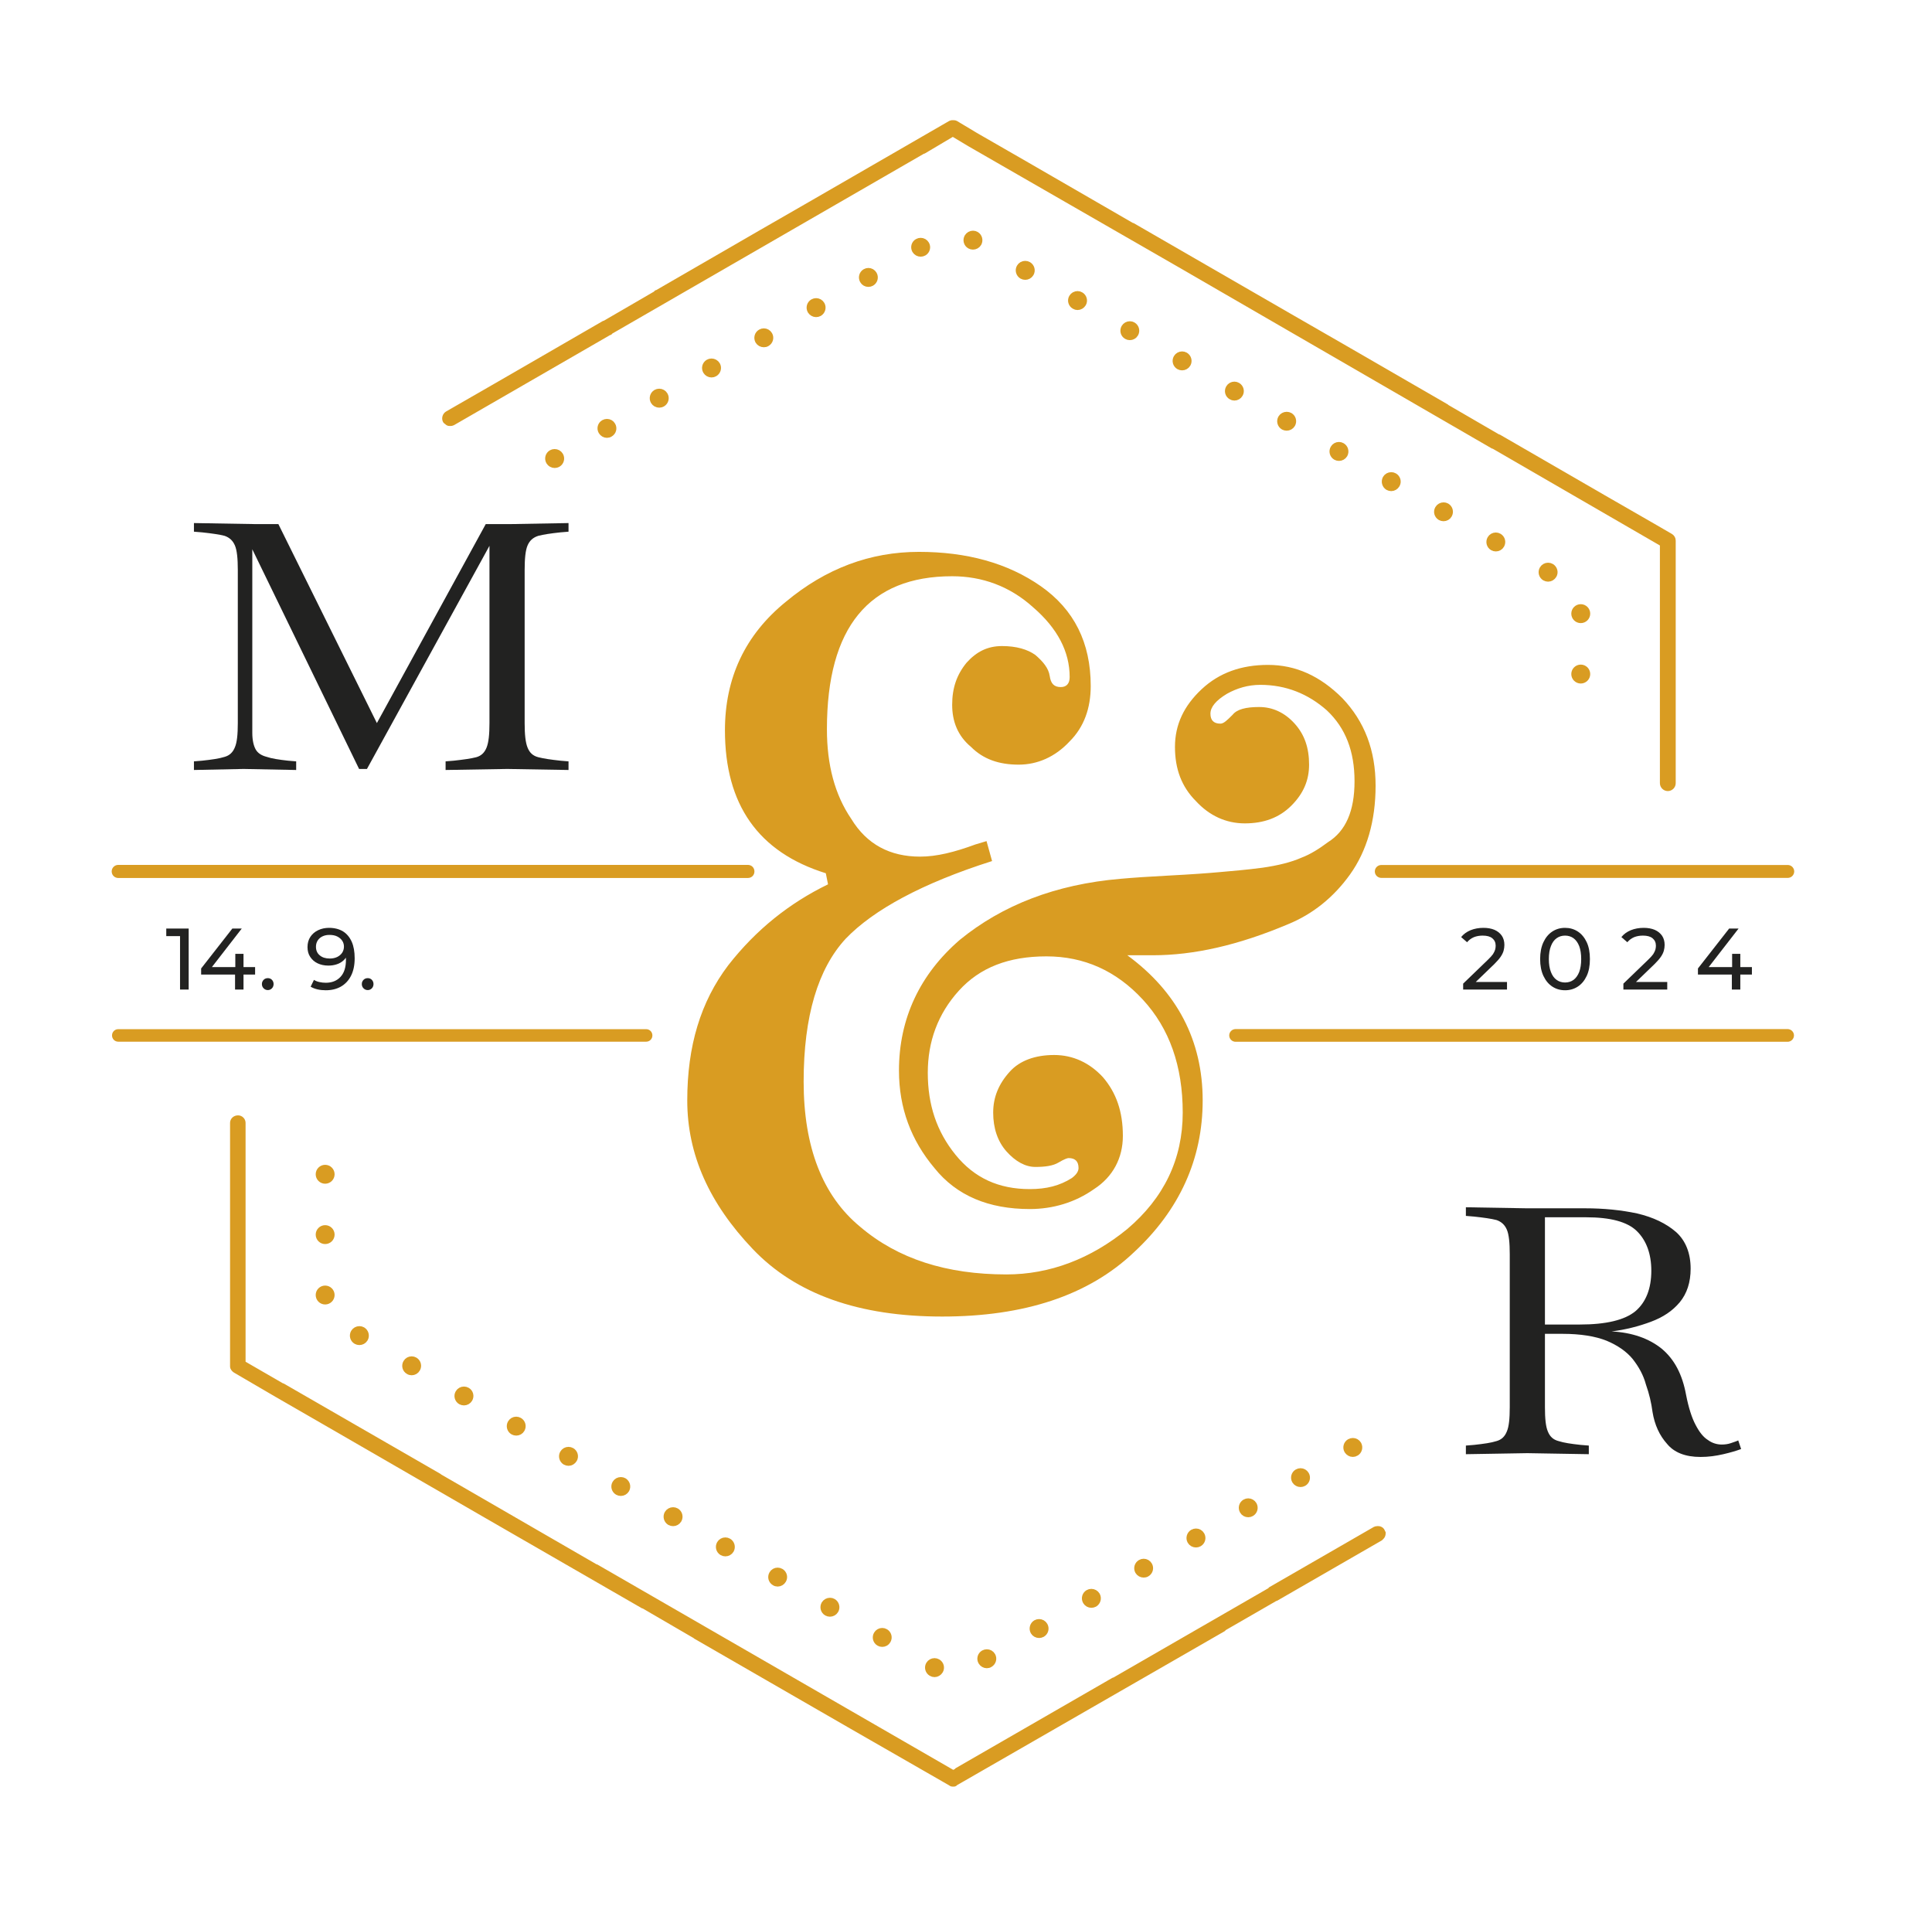 <?xml version="1.0" encoding="UTF-8" standalone="no"?>
<!DOCTYPE svg PUBLIC "-//W3C//DTD SVG 1.1//EN" "http://www.w3.org/Graphics/SVG/1.1/DTD/svg11.dtd">
<svg width="100%" height="100%" viewBox="0 0 989 979" version="1.1" xmlns="http://www.w3.org/2000/svg" xmlns:xlink="http://www.w3.org/1999/xlink" xml:space="preserve" xmlns:serif="http://www.serif.com/" style="fill-rule:evenodd;clip-rule:evenodd;stroke-linejoin:round;stroke-miterlimit:2;">
    <g transform="matrix(1,0,0,1,-35573.9,-10868.9)">
        <g transform="matrix(5.682,0,0,3.559,-135910,-34217.9)">
            <rect x="30179" y="12668" width="174" height="275" style="fill:none;"/>
            <g transform="matrix(0.594,0,0,0.948,30135.4,12522.7)">
                <g transform="matrix(74.944,0,0,-74.944,236.048,222.799)">
                    <path d="M-0.22,0.673L-0.497,0.513C-0.497,0.513 -0.497,0.513 -0.497,0.513C-0.497,0.513 -0.497,0.513 -0.497,0.513L-0.603,0.452L-0.603,0.452C-0.603,0.452 -0.603,0.452 -0.603,0.452L-0.814,0.33C-0.814,0.33 -0.814,0.33 -0.815,0.33C-0.815,0.33 -0.815,0.329 -0.815,0.329L-0.92,0.268C-0.92,0.268 -0.92,0.268 -0.92,0.268C-0.92,0.268 -0.92,0.268 -0.921,0.268L-1.132,0.146C-1.132,0.146 -1.132,0.146 -1.132,0.146C-1.132,0.146 -1.132,0.146 -1.132,0.146L-1.238,0.085C-1.243,0.082 -1.245,0.075 -1.242,0.07C-1.241,0.069 -1.24,0.068 -1.238,0.067C-1.238,0.066 -1.237,0.066 -1.237,0.066C-1.236,0.065 -1.234,0.065 -1.233,0.065C-1.233,0.065 -1.233,0.065 -1.232,0.065C-1.232,0.065 -1.232,0.065 -1.232,0.065C-1.23,0.065 -1.229,0.065 -1.227,0.066C-1.227,0.066 -1.227,0.066 -1.227,0.066C-1.227,0.066 -1.227,0.066 -1.227,0.066L-0.91,0.249C-0.91,0.249 -0.909,0.249 -0.909,0.249C-0.909,0.249 -0.909,0.25 -0.909,0.25L-0.592,0.433C-0.592,0.433 -0.592,0.433 -0.592,0.433C-0.592,0.433 -0.592,0.433 -0.592,0.433L-0.275,0.616C-0.275,0.616 -0.275,0.616 -0.275,0.616C-0.275,0.616 -0.275,0.616 -0.274,0.616L-0.215,0.651L-0.18,0.63C-0.18,0.63 -0.18,0.63 -0.18,0.63C-0.18,0.63 -0.18,0.63 -0.18,0.63L-0.074,0.569C-0.074,0.569 -0.074,0.569 -0.074,0.569C-0.074,0.569 -0.074,0.569 -0.074,0.569L0.138,0.447L0.138,0.447C0.138,0.447 0.138,0.447 0.138,0.447L0.244,0.386C0.244,0.386 0.244,0.386 0.244,0.386C0.244,0.386 0.244,0.386 0.244,0.386L0.878,0.019C0.878,0.019 0.879,0.019 0.879,0.019C0.879,0.019 0.879,0.019 0.879,0.019L1.221,-0.179L1.221,-0.259C1.221,-0.259 1.221,-0.259 1.221,-0.259C1.221,-0.259 1.221,-0.259 1.221,-0.259L1.221,-0.381C1.221,-0.381 1.221,-0.381 1.221,-0.381C1.221,-0.381 1.221,-0.381 1.221,-0.381L1.221,-0.503C1.221,-0.503 1.221,-0.503 1.221,-0.503C1.221,-0.503 1.221,-0.503 1.221,-0.503L1.221,-0.529C1.221,-0.529 1.221,-0.529 1.221,-0.529C1.221,-0.529 1.221,-0.529 1.221,-0.53L1.221,-0.651C1.221,-0.651 1.221,-0.652 1.221,-0.652C1.221,-0.652 1.221,-0.652 1.221,-0.652L1.221,-0.663C1.221,-0.669 1.226,-0.674 1.232,-0.674C1.238,-0.674 1.243,-0.669 1.243,-0.663L1.243,-0.172C1.243,-0.168 1.241,-0.165 1.238,-0.163L1.207,-0.145C1.207,-0.145 1.207,-0.145 1.207,-0.145L1.207,-0.145L1.101,-0.084C1.101,-0.084 1.101,-0.084 1.101,-0.084C1.101,-0.084 1.101,-0.084 1.101,-0.084L0.89,0.038C0.89,0.038 0.89,0.038 0.89,0.038C0.889,0.038 0.889,0.038 0.889,0.038L0.784,0.099C0.784,0.099 0.784,0.099 0.784,0.099C0.784,0.1 0.783,0.1 0.783,0.1L0.572,0.222C0.572,0.222 0.572,0.222 0.572,0.222C0.572,0.222 0.572,0.222 0.572,0.222L0.466,0.283C0.466,0.283 0.466,0.283 0.466,0.283C0.466,0.283 0.466,0.283 0.466,0.283L0.149,0.466C0.149,0.466 0.149,0.466 0.149,0.466C0.149,0.466 0.149,0.466 0.148,0.466L-0.063,0.588C-0.063,0.588 -0.063,0.588 -0.063,0.588C-0.063,0.588 -0.063,0.588 -0.063,0.588L-0.169,0.649C-0.169,0.649 -0.169,0.649 -0.169,0.649C-0.169,0.649 -0.169,0.649 -0.169,0.649L-0.209,0.673C-0.211,0.674 -0.213,0.674 -0.215,0.674C-0.217,0.674 -0.218,0.674 -0.22,0.673Z" style="fill:rgb(217,156,34);fill-rule:nonzero;stroke:rgb(217,156,34);stroke-width:0.01px;"/>
                </g>
                <g transform="matrix(71.309,0,0,-71.309,197.954,373.794)">
                    <path d="M-1.224,0.698L-1.224,0.18C-1.224,0.176 -1.221,0.173 -1.218,0.171L-1.129,0.119C-1.129,0.119 -1.129,0.119 -1.129,0.119C-1.129,0.119 -1.129,0.119 -1.129,0.119L-1.018,0.055C-1.018,0.055 -1.018,0.055 -1.018,0.055C-1.018,0.055 -1.018,0.055 -1.018,0.055L-0.684,-0.138L-0.684,-0.138L-0.684,-0.138L-0.351,-0.33C-0.351,-0.33 -0.351,-0.33 -0.351,-0.33C-0.351,-0.33 -0.35,-0.33 -0.35,-0.33L-0.24,-0.394C-0.239,-0.394 -0.239,-0.394 -0.239,-0.395C-0.239,-0.395 -0.239,-0.395 -0.239,-0.395L-0.017,-0.523C-0.017,-0.523 -0.017,-0.523 -0.017,-0.523C-0.017,-0.523 -0.017,-0.523 -0.017,-0.523L0.094,-0.587C0.094,-0.587 0.094,-0.587 0.094,-0.587C0.094,-0.587 0.094,-0.587 0.094,-0.587L0.303,-0.707C0.305,-0.709 0.307,-0.709 0.309,-0.709C0.311,-0.709 0.313,-0.709 0.314,-0.707L0.884,-0.379C0.884,-0.378 0.884,-0.378 0.884,-0.378C0.884,-0.378 0.884,-0.378 0.884,-0.378C0.884,-0.378 0.995,-0.314 0.995,-0.314C0.996,-0.314 0.996,-0.314 0.996,-0.314L1.218,-0.186C1.219,-0.185 1.22,-0.184 1.221,-0.183C1.223,-0.181 1.224,-0.178 1.224,-0.174C1.223,-0.173 1.223,-0.172 1.222,-0.17C1.22,-0.166 1.215,-0.164 1.21,-0.165C1.209,-0.165 1.208,-0.165 1.206,-0.166C1.206,-0.166 1.206,-0.166 1.206,-0.166L0.984,-0.294C0.984,-0.294 0.984,-0.294 0.984,-0.294C0.984,-0.294 0.984,-0.294 0.984,-0.295L0.651,-0.487C0.651,-0.487 0.65,-0.487 0.65,-0.487C0.65,-0.487 0.65,-0.487 0.65,-0.487L0.539,-0.551L0.539,-0.551C0.539,-0.551 0.539,-0.551 0.539,-0.551L0.428,-0.615L0.428,-0.615L0.317,-0.679C0.317,-0.679 0.317,-0.679 0.317,-0.68C0.317,-0.68 0.317,-0.68 0.317,-0.68L0.309,-0.684L-0.339,-0.31C-0.339,-0.31 -0.339,-0.31 -0.339,-0.31C-0.339,-0.31 -0.339,-0.31 -0.339,-0.31L-0.45,-0.246C-0.45,-0.246 -0.45,-0.246 -0.45,-0.246C-0.45,-0.246 -0.45,-0.246 -0.451,-0.246L-0.783,-0.054C-0.784,-0.054 -0.784,-0.054 -0.784,-0.053C-0.784,-0.053 -0.784,-0.053 -0.784,-0.053L-1.117,0.139C-1.117,0.139 -1.117,0.139 -1.118,0.139C-1.118,0.139 -1.118,0.139 -1.118,0.139L-1.201,0.187L-1.201,0.206C-1.201,0.206 -1.201,0.206 -1.201,0.206C-1.201,0.206 -1.201,0.206 -1.201,0.206L-1.201,0.334C-1.201,0.335 -1.201,0.335 -1.201,0.335C-1.201,0.335 -1.201,0.335 -1.201,0.335L-1.201,0.463C-1.201,0.463 -1.201,0.463 -1.201,0.463C-1.201,0.463 -1.201,0.463 -1.201,0.463L-1.201,0.591C-1.201,0.591 -1.201,0.591 -1.201,0.591C-1.201,0.591 -1.201,0.591 -1.201,0.592L-1.201,0.698C-1.201,0.704 -1.206,0.709 -1.212,0.709C-1.219,0.709 -1.224,0.704 -1.224,0.698Z" style="fill:rgb(217,156,34);fill-rule:nonzero;stroke:rgb(217,156,34);stroke-width:0.01px;"/>
                </g>
                <g transform="matrix(0.817,0,0,-0.817,222.99,190.111)">
                    <path d="M-0.863,0.501C-1.142,0.019 -0.981,-0.593 -0.499,-0.87C-0.338,-0.959 -0.178,-1.002 -0.003,-1.002C0.349,-1.002 0.684,-0.827 0.874,-0.506C1.138,-0.024 0.977,0.59 0.495,0.869C0.343,0.958 0.176,1.001 0.01,1.001C-0.335,1.001 -0.676,0.817 -0.863,0.501Z" style="fill:rgb(217,156,34);fill-rule:nonzero;stroke:rgb(217,156,34);stroke-width:1.51px;"/>
                </g>
                <g transform="matrix(0.817,0,0,-0.817,207.13,195.766)">
                    <path d="M-0.497,0.867C-0.979,0.59 -1.139,-0.024 -0.861,-0.506C-0.686,-0.828 -0.35,-1.003 -0,-1.003C0.176,-1.003 0.335,-0.96 0.496,-0.871C0.978,-0.594 1.139,0.019 0.862,0.501C0.676,0.824 0.346,1.002 0.005,1.002C-0.165,1.002 -0.336,0.958 -0.497,0.867Z" style="fill:rgb(217,156,34);fill-rule:nonzero;stroke:rgb(217,156,34);stroke-width:1.51px;"/>
                </g>
                <g transform="matrix(0.82,0,0,-0.82,230.919,194.693)">
                    <path d="M-0.868,0.499C-1.144,0.019 -0.97,-0.592 -0.503,-0.868C-0.343,-0.957 -0.169,-1 0.006,-1C0.34,-1 0.675,-0.825 0.864,-0.505C1.141,-0.024 0.981,0.588 0.501,0.864C0.342,0.955 0.168,0.999 -0.003,0.999C-0.349,0.999 -0.683,0.821 -0.868,0.499Z" style="fill:rgb(217,156,34);fill-rule:nonzero;stroke:rgb(217,156,34);stroke-width:1.51px;"/>
                </g>
                <g transform="matrix(0.82,0,0,-0.82,159.547,223.238)">
                    <path d="M-0.503,0.867C-0.982,0.589 -1.144,-0.023 -0.866,-0.502C-0.676,-0.824 -0.341,-0.998 0.006,-0.998C0.166,-0.998 0.343,-0.956 0.503,-0.867C0.982,-0.589 1.144,0.022 0.866,0.502C0.679,0.817 0.341,0.999 -0.008,0.999C-0.177,0.999 -0.346,0.956 -0.503,0.867Z" style="fill:rgb(217,156,34);fill-rule:nonzero;stroke:rgb(217,156,34);stroke-width:1.51px;"/>
                </g>
                <g transform="matrix(0.816,0,0,-0.816,246.783,203.847)">
                    <path d="M-0.862,0.505C-1.14,0.022 -0.98,-0.592 -0.497,-0.869C-0.351,-0.957 -0.176,-1.001 -0,-1.001C0.336,-1.001 0.688,-0.826 0.863,-0.505C1.14,-0.024 0.979,0.591 0.496,0.869C0.339,0.961 0.171,1.002 0.003,1.002C-0.342,1.002 -0.674,0.819 -0.862,0.505Z" style="fill:rgb(217,156,34);fill-rule:nonzero;stroke:rgb(217,156,34);stroke-width:1.51px;"/>
                </g>
                <g transform="matrix(0.819,0,0,-0.819,238.852,199.275)">
                    <path d="M-0.865,0.499C-1.142,0.035 -0.982,-0.578 -0.501,-0.854C-0.341,-0.957 -0.165,-1 -0.005,-1C0.344,-1 0.679,-0.811 0.868,-0.491C1.145,-0.026 0.971,0.601 0.49,0.864C0.335,0.955 0.166,0.999 -0.003,0.999C-0.345,0.999 -0.679,0.821 -0.865,0.499Z" style="fill:rgb(217,156,34);fill-rule:nonzero;stroke:rgb(217,156,34);stroke-width:1.51px;"/>
                </g>
                <g transform="matrix(0.817,0,0,-0.817,215.059,191.19)">
                    <path d="M-0.503,0.86C-0.985,0.597 -1.146,-0.017 -0.869,-0.499C-0.678,-0.82 -0.342,-0.995 0.008,-0.995C0.168,-0.995 0.343,-0.952 0.504,-0.863C0.986,-0.586 1.147,0.026 0.868,0.494C0.682,0.817 0.347,0.995 0,0.995C-0.171,0.995 -0.344,0.953 -0.503,0.86Z" style="fill:rgb(217,156,34);fill-rule:nonzero;stroke:rgb(217,156,34);stroke-width:1.51px;"/>
                </g>
                <g transform="matrix(0.817,0,0,-0.817,167.476,218.667)">
                    <path d="M-0.495,0.869C-0.979,0.591 -1.139,-0.007 -0.863,-0.489C-0.671,-0.812 -0.336,-1.002 -0,-1.002C0.177,-1.002 0.35,-0.957 0.498,-0.855C0.98,-0.577 1.139,0.021 0.862,0.503C0.687,0.825 0.353,1.003 0.009,1.003C-0.163,1.003 -0.336,0.961 -0.495,0.869Z" style="fill:rgb(217,156,34);fill-rule:nonzero;stroke:rgb(217,156,34);stroke-width:1.51px;"/>
                </g>
                <g transform="matrix(0.82,0,0,-0.82,175.407,214.084)">
                    <path d="M-0.505,0.865C-0.971,0.589 -1.146,-0.023 -0.868,-0.504C-0.677,-0.826 -0.343,-1 0.006,-1C0.165,-1 0.341,-0.956 0.499,-0.869C0.98,-0.591 1.142,0.02 0.866,0.5C0.681,0.822 0.344,1 -0.001,1C-0.172,1 -0.345,0.956 -0.505,0.865Z" style="fill:rgb(217,156,34);fill-rule:nonzero;stroke:rgb(217,156,34);stroke-width:1.51px;"/>
                </g>
                <g transform="matrix(0.815,0,0,-0.815,191.269,204.924)">
                    <path d="M-0.495,0.861C-0.979,0.584 -1.14,-0.018 -0.877,-0.501C-0.687,-0.823 -0.349,-0.999 0.002,-0.999C0.178,-0.999 0.339,-0.97 0.498,-0.868C0.983,-0.587 1.143,0.025 0.867,0.494C0.681,0.818 0.342,0.997 0.001,0.997C-0.17,0.997 -0.34,0.953 -0.495,0.861Z" style="fill:rgb(217,156,34);fill-rule:nonzero;stroke:rgb(217,156,34);stroke-width:1.52px;"/>
                </g>
                <g transform="matrix(0.82,0,0,-0.82,199.199,200.348)">
                    <path d="M-0.5,0.864C-0.98,0.586 -1.141,-0.024 -0.865,-0.505C-0.674,-0.811 -0.34,-1 -0.005,-1C0.17,-1 0.344,-0.957 0.504,-0.87C0.971,-0.594 1.145,0.018 0.867,0.499C0.682,0.821 0.348,0.999 0.004,0.999C-0.167,0.999 -0.341,0.955 -0.5,0.864Z" style="fill:rgb(217,156,34);fill-rule:nonzero;stroke:rgb(217,156,34);stroke-width:1.51px;"/>
                </g>
                <g transform="matrix(0.819,0,0,-0.819,183.34,209.504)">
                    <path d="M-0.5,0.868C-0.981,0.59 -1.143,-0.021 -0.865,-0.502C-0.676,-0.823 -0.341,-0.999 -0.004,-0.999C0.17,-0.999 0.343,-0.955 0.491,-0.867C0.972,-0.589 1.147,0.022 0.869,0.503C0.683,0.818 0.343,1 -0.004,1C-0.174,1 -0.343,0.957 -0.5,0.868Z" style="fill:rgb(217,156,34);fill-rule:nonzero;stroke:rgb(217,156,34);stroke-width:1.51px;"/>
                </g>
                <g transform="matrix(0.819,0,0,-0.819,254.711,208.427)">
                    <path d="M-0.865,0.499C-1.141,0.02 -0.981,-0.592 -0.5,-0.87C-0.34,-0.957 -0.166,-1 -0.005,-1C0.344,-1 0.678,-0.825 0.867,-0.505C1.145,-0.026 0.97,0.586 0.504,0.864C0.345,0.955 0.171,0.999 0.002,0.999C-0.344,0.999 -0.678,0.82 -0.865,0.499Z" style="fill:rgb(217,156,34);fill-rule:nonzero;stroke:rgb(217,156,34);stroke-width:1.51px;"/>
                </g>
                <g transform="matrix(0,0.818,0.818,0,315.176,255.935)">
                    <circle cx="-0" cy="0" r="1" style="fill:rgb(217,156,34);stroke:rgb(217,156,34);stroke-width:1.51px;"/>
                </g>
                <g transform="matrix(0.817,0,0,-0.817,302.295,235.896)">
                    <path d="M-0.862,0.5C-1.138,0.02 -0.978,-0.596 -0.495,-0.873C-0.351,-0.961 -0.176,-1.003 -0.001,-1.003C0.335,-1.003 0.687,-0.828 0.861,-0.507C1.138,-0.025 0.978,0.586 0.495,0.864C0.337,0.957 0.163,1.002 -0.004,1.002C-0.347,1.002 -0.676,0.821 -0.862,0.5Z" style="fill:rgb(217,156,34);fill-rule:nonzero;stroke:rgb(217,156,34);stroke-width:1.51px;"/>
                </g>
                <g transform="matrix(0,0.818,0.818,0,315.176,246.77)">
                    <ellipse cx="-0" cy="0" rx="1.001" ry="1" style="fill:rgb(217,156,34);stroke:rgb(217,156,34);stroke-width:1.51px;"/>
                </g>
                <g transform="matrix(0.818,0,0,-0.818,278.503,222.163)">
                    <path d="M-0.863,0.502C-1.141,0.022 -0.981,-0.592 -0.499,-0.87C-0.339,-0.955 -0.178,-1.002 -0.002,-1.002C0.348,-1.002 0.683,-0.825 0.874,-0.504C1.136,-0.023 0.974,0.589 0.492,0.867C0.339,0.958 0.168,1.003 0,1.003C-0.342,1.003 -0.678,0.825 -0.863,0.502Z" style="fill:rgb(217,156,34);fill-rule:nonzero;stroke:rgb(217,156,34);stroke-width:1.51px;"/>
                </g>
                <g transform="matrix(0.815,0,0,-0.815,294.36,231.32)">
                    <path d="M-0.864,0.494C-1.143,0.025 -0.98,-0.588 -0.499,-0.868C-0.336,-0.954 -0.162,-1 0,-1C0.351,-1 0.69,-0.823 0.865,-0.501C1.142,-0.017 0.981,0.596 0.498,0.876C0.346,0.96 0.179,1.001 0.015,1.001C-0.332,1.001 -0.674,0.822 -0.864,0.494Z" style="fill:rgb(217,156,34);fill-rule:nonzero;stroke:rgb(217,156,34);stroke-width:1.51px;"/>
                </g>
                <g transform="matrix(0.818,0,0,-0.818,286.434,226.745)">
                    <path d="M-0.874,0.503C-1.136,0.022 -0.973,-0.592 -0.508,-0.87C-0.347,-0.957 -0.173,-1.002 0.002,-1.002C0.337,-1.002 0.673,-0.811 0.862,-0.49C1.14,-0.025 0.979,0.589 0.498,0.867C0.339,0.96 0.166,1.002 -0.005,1.002C-0.351,1.002 -0.686,0.824 -0.874,0.503Z" style="fill:rgb(217,156,34);fill-rule:nonzero;stroke:rgb(217,156,34);stroke-width:1.51px;"/>
                </g>
                <g transform="matrix(0.819,0,0,-0.819,310.223,240.481)">
                    <path d="M-0.866,0.502C-1.143,0.021 -0.981,-0.589 -0.502,-0.867C-0.34,-0.954 -0.166,-0.999 -0.006,-0.999C0.345,-0.999 0.68,-0.808 0.869,-0.488C1.146,-0.021 0.97,0.589 0.504,0.865C0.345,0.958 0.171,1.001 -0,1.001C-0.346,1.001 -0.68,0.823 -0.866,0.502Z" style="fill:rgb(217,156,34);fill-rule:nonzero;stroke:rgb(217,156,34);stroke-width:1.51px;"/>
                </g>
                <g transform="matrix(0.818,0,0,-0.818,270.571,217.583)">
                    <path d="M-0.868,0.504C-1.145,0.023 -0.984,-0.589 -0.503,-0.867C-0.342,-0.953 -0.168,-0.997 -0.007,-0.997C0.342,-0.997 0.678,-0.823 0.867,-0.503C1.145,-0.022 0.984,0.591 0.503,0.87C0.348,0.955 0.177,0.996 0.009,0.996C-0.341,0.996 -0.681,0.82 -0.868,0.504Z" style="fill:rgb(217,156,34);fill-rule:nonzero;stroke:rgb(217,156,34);stroke-width:1.51px;"/>
                </g>
                <g transform="matrix(0.817,0,0,-0.817,262.642,213.011)">
                    <path d="M-0.861,0.502C-1.14,0.02 -0.979,-0.592 -0.497,-0.857C-0.336,-0.958 -0.176,-1.003 -0.001,-1.003C0.351,-1.003 0.687,-0.812 0.864,-0.492C1.139,-0.023 0.978,0.59 0.496,0.868C0.342,0.959 0.171,1.004 0.003,1.004C-0.34,1.004 -0.676,0.824 -0.861,0.502Z" style="fill:rgb(217,156,34);fill-rule:nonzero;stroke:rgb(217,156,34);stroke-width:1.51px;"/>
                </g>
                <g transform="matrix(0.819,0,0,-0.819,129.928,356.29)">
                    <path d="M-0.866,0.503C-1.142,0.022 -0.982,-0.591 -0.5,-0.867C-0.342,-0.956 -0.166,-0.999 -0.005,-0.999C0.344,-0.999 0.679,-0.824 0.868,-0.503C1.146,-0.024 0.971,0.589 0.504,0.867C0.348,0.956 0.178,0.998 0.011,0.998C-0.338,0.998 -0.679,0.817 -0.866,0.503Z" style="fill:rgb(217,156,34);fill-rule:nonzero;stroke:rgb(217,156,34);stroke-width:1.51px;"/>
                </g>
                <g transform="matrix(0.819,0,0,-0.819,161.648,374.606)">
                    <path d="M-0.867,0.501C-1.145,0.02 -0.971,-0.591 -0.504,-0.869C-0.344,-0.954 -0.169,-1 0.005,-1C0.34,-1 0.675,-0.81 0.865,-0.489C1.141,-0.025 0.981,0.588 0.5,0.866C0.342,0.956 0.169,1.001 -0.002,1.001C-0.347,1.001 -0.684,0.823 -0.867,0.501Z" style="fill:rgb(217,156,34);fill-rule:nonzero;stroke:rgb(217,156,34);stroke-width:1.51px;"/>
                </g>
                <g transform="matrix(0.816,0,0,-0.816,169.578,379.182)">
                    <path d="M-0.866,0.494C-1.143,0.026 -0.982,-0.589 -0.499,-0.867C-0.338,-0.954 -0.177,-0.999 -0.002,-0.999C0.349,-0.999 0.685,-0.822 0.874,-0.5C1.139,-0.017 0.978,0.582 0.495,0.875C0.343,0.959 0.177,1 0.012,1C-0.334,1 -0.678,0.821 -0.866,0.494Z" style="fill:rgb(217,156,34);fill-rule:nonzero;stroke:rgb(217,156,34);stroke-width:1.51px;"/>
                </g>
                <g transform="matrix(0.817,0,0,-0.817,137.859,360.87)">
                    <path d="M-0.861,0.5C-1.14,0.02 -0.979,-0.596 -0.497,-0.857C-0.351,-0.96 -0.176,-1.003 -0.001,-1.003C0.351,-1.003 0.687,-0.816 0.862,-0.494C1.14,-0.026 0.979,0.588 0.497,0.866C0.337,0.957 0.165,1.002 -0.004,1.002C-0.347,1.002 -0.676,0.822 -0.861,0.5Z" style="fill:rgb(217,156,34);fill-rule:nonzero;stroke:rgb(217,156,34);stroke-width:1.51px;"/>
                </g>
                <g transform="matrix(0.815,0,0,-0.815,248.881,391.568)">
                    <path d="M-0.495,0.859C-0.978,0.582 -1.14,-0.032 -0.875,-0.501C-0.687,-0.823 -0.35,-0.998 0.001,-0.998C0.176,-0.998 0.339,-0.97 0.5,-0.866C0.983,-0.589 1.144,0.025 0.867,0.494C0.681,0.818 0.344,0.997 0.002,0.997C-0.168,0.997 -0.34,0.952 -0.495,0.859Z" style="fill:rgb(217,156,34);fill-rule:nonzero;stroke:rgb(217,156,34);stroke-width:1.51px;"/>
                </g>
                <g transform="matrix(0,0.817,0.817,0,124.738,331.816)">
                    <circle cx="-0" cy="-0" r="1" style="fill:rgb(217,156,34);stroke:rgb(217,156,34);stroke-width:1.51px;"/>
                </g>
                <g transform="matrix(0,0.817,0.817,0,124.737,350.134)">
                    <circle cx="-0" cy="0.001" r="1" style="fill:rgb(217,156,34);stroke:rgb(217,156,34);stroke-width:1.51px;"/>
                </g>
                <g transform="matrix(0.817,0,0,-0.817,153.717,370.023)">
                    <path d="M-0.862,0.5C-1.14,0.018 -0.98,-0.596 -0.497,-0.873C-0.337,-0.958 -0.174,-1.003 0.001,-1.003C0.351,-1.003 0.686,-0.828 0.861,-0.509C1.14,-0.026 0.979,0.588 0.497,0.866C0.336,0.957 0.165,1.002 -0.005,1.002C-0.347,1.002 -0.676,0.823 -0.862,0.5Z" style="fill:rgb(217,156,34);fill-rule:nonzero;stroke:rgb(217,156,34);stroke-width:1.51px;"/>
                </g>
                <g transform="matrix(0,0.817,0.817,0,124.739,340.969)">
                    <circle cx="-0" cy="-0.001" r="1" style="fill:rgb(217,156,34);stroke:rgb(217,156,34);stroke-width:1.51px;"/>
                </g>
                <g transform="matrix(0.817,0,0,-0.817,145.788,365.45)">
                    <path d="M-0.868,0.497C-1.146,0.031 -0.986,-0.584 -0.504,-0.862C-0.343,-0.948 -0.168,-0.994 -0.007,-0.994C0.343,-0.994 0.678,-0.817 0.868,-0.498C1.146,-0.016 0.985,0.598 0.503,0.863C0.345,0.954 0.171,0.997 -0,0.997C-0.346,0.997 -0.684,0.818 -0.868,0.497Z" style="fill:rgb(217,156,34);fill-rule:nonzero;stroke:rgb(217,156,34);stroke-width:1.51px;"/>
                </g>
                <g transform="matrix(0.816,0,0,-0.816,264.742,382.412)">
                    <path d="M-0.497,0.869C-0.98,0.592 -1.14,-0.022 -0.863,-0.505C-0.688,-0.826 -0.336,-1.002 -0.002,-1.002C0.175,-1.002 0.336,-0.959 0.496,-0.869C0.979,-0.594 1.14,0.021 0.863,0.503C0.675,0.819 0.341,1.002 -0.006,1.002C-0.172,1.002 -0.34,0.961 -0.497,0.869Z" style="fill:rgb(217,156,34);fill-rule:nonzero;stroke:rgb(217,156,34);stroke-width:1.51px;"/>
                </g>
                <g transform="matrix(0.818,0,0,-0.818,233.022,400.726)">
                    <path d="M-0.509,0.865C-0.974,0.587 -1.137,-0.025 -0.873,-0.506C-0.684,-0.827 -0.348,-1.002 0.003,-1.002C0.163,-1.002 0.338,-0.959 0.499,-0.872C0.98,-0.594 1.141,0.016 0.862,0.498C0.677,0.82 0.342,1 -0.004,1C-0.175,1 -0.348,0.956 -0.509,0.865Z" style="fill:rgb(217,156,34);fill-rule:nonzero;stroke:rgb(217,156,34);stroke-width:1.51px;"/>
                </g>
                <g transform="matrix(0.818,0,0,-0.818,225.091,405.31)">
                    <path d="M-0.5,0.866C-0.98,0.588 -1.142,-0.011 -0.864,-0.492C-0.675,-0.811 -0.338,-1.002 -0.002,-1.002C0.174,-1.002 0.349,-0.958 0.495,-0.856C0.977,-0.578 1.137,0.034 0.873,0.501C0.688,0.824 0.352,1.002 0.007,1.002C-0.165,1.002 -0.339,0.957 -0.5,0.866Z" style="fill:rgb(217,156,34);fill-rule:nonzero;stroke:rgb(217,156,34);stroke-width:1.51px;"/>
                </g>
                <g transform="matrix(0.819,0,0,-0.819,240.952,396.146)">
                    <path d="M-0.501,0.867C-0.982,0.589 -1.143,-0.024 -0.865,-0.505C-0.676,-0.824 -0.341,-0.999 -0.004,-0.999C0.17,-0.999 0.345,-0.956 0.505,-0.869C0.97,-0.591 1.145,0.02 0.869,0.501C0.682,0.817 0.341,0.998 -0.006,0.998C-0.175,0.998 -0.345,0.956 -0.501,0.867Z" style="fill:rgb(217,156,34);fill-rule:nonzero;stroke:rgb(217,156,34);stroke-width:1.51px;"/>
                </g>
                <g transform="matrix(0.82,0,0,-0.82,217.161,406.657)">
                    <path d="M-0.868,0.5C-1.143,0.019 -0.971,-0.579 -0.503,-0.855C-0.344,-0.956 -0.17,-1.001 0.005,-1.001C0.341,-1.001 0.676,-0.811 0.864,-0.492C1.142,-0.026 0.982,0.587 0.501,0.863C0.343,0.955 0.168,1 -0.002,1C-0.348,1 -0.682,0.82 -0.868,0.5Z" style="fill:rgb(217,156,34);fill-rule:nonzero;stroke:rgb(217,156,34);stroke-width:1.51px;"/>
                </g>
                <g transform="matrix(0.819,0,0,-0.819,256.814,386.992)">
                    <path d="M-0.503,0.862C-0.969,0.588 -1.144,-0.026 -0.868,-0.505C-0.679,-0.826 -0.343,-1 0.006,-1C0.167,-1 0.341,-0.957 0.501,-0.868C0.982,-0.592 1.142,0.018 0.864,0.499C0.679,0.821 0.345,0.999 0.001,0.999C-0.17,0.999 -0.344,0.955 -0.503,0.862Z" style="fill:rgb(217,156,34);fill-rule:nonzero;stroke:rgb(217,156,34);stroke-width:1.51px;"/>
                </g>
                <g transform="matrix(0.817,0,0,-0.817,209.23,402.074)">
                    <path d="M-0.862,0.5C-1.141,0.018 -0.98,-0.597 -0.498,-0.873C-0.337,-0.961 -0.175,-1.004 0,-1.004C0.352,-1.004 0.688,-0.829 0.863,-0.507C1.139,-0.025 0.979,0.587 0.497,0.864C0.341,0.957 0.17,1.001 0,1.001C-0.341,1.001 -0.676,0.821 -0.862,0.5Z" style="fill:rgb(217,156,34);fill-rule:nonzero;stroke:rgb(217,156,34);stroke-width:1.51px;"/>
                </g>
                <g transform="matrix(0.817,0,0,-0.817,193.371,392.924)">
                    <path d="M-0.862,0.503C-1.139,0.021 -0.98,-0.579 -0.498,-0.856C-0.351,-0.957 -0.174,-1.002 0.001,-1.002C0.334,-1.002 0.688,-0.811 0.863,-0.49C1.14,-0.007 0.977,0.589 0.497,0.867C0.336,0.96 0.161,1.003 -0.008,1.003C-0.353,1.003 -0.685,0.825 -0.862,0.503Z" style="fill:rgb(217,156,34);fill-rule:nonzero;stroke:rgb(217,156,34);stroke-width:1.51px;"/>
                </g>
                <g transform="matrix(0.816,0,0,-0.816,272.673,377.834)">
                    <path d="M-0.505,0.858C-0.973,0.598 -1.148,-0.017 -0.871,-0.5C-0.68,-0.819 -0.344,-0.996 0.006,-0.996C0.167,-0.996 0.342,-0.953 0.503,-0.864C0.985,-0.589 1.146,0.026 0.867,0.494C0.683,0.817 0.347,0.996 0.001,0.996C-0.171,0.996 -0.346,0.951 -0.505,0.858Z" style="fill:rgb(217,156,34);fill-rule:nonzero;stroke:rgb(217,156,34);stroke-width:1.51px;"/>
                </g>
                <g transform="matrix(0.818,0,0,-0.818,185.437,388.342)">
                    <path d="M-0.864,0.503C-1.14,0.021 -0.98,-0.592 -0.498,-0.869C-0.338,-0.956 -0.177,-1.001 -0.002,-1.001C0.347,-1.001 0.683,-0.824 0.872,-0.503C1.136,-0.022 0.975,0.59 0.494,0.867C0.338,0.959 0.167,1.002 -0.002,1.002C-0.343,1.002 -0.678,0.824 -0.864,0.503Z" style="fill:rgb(217,156,34);fill-rule:nonzero;stroke:rgb(217,156,34);stroke-width:1.51px;"/>
                </g>
                <g transform="matrix(0.818,0,0,-0.818,280.603,373.257)">
                    <path d="M-0.499,0.866C-0.98,0.589 -1.141,-0.024 -0.863,-0.506C-0.674,-0.812 -0.338,-1.002 -0.003,-1.002C0.172,-1.002 0.348,-0.957 0.509,-0.855C0.974,-0.595 1.135,0.019 0.873,0.5C0.687,0.823 0.352,1.001 0.006,1.001C-0.165,1.001 -0.338,0.957 -0.499,0.866Z" style="fill:rgb(217,156,34);fill-rule:nonzero;stroke:rgb(217,156,34);stroke-width:1.51px;"/>
                </g>
                <g transform="matrix(0.819,0,0,-0.819,177.507,383.759)">
                    <path d="M-0.868,0.501C-1.146,0.02 -0.972,-0.591 -0.505,-0.869C-0.344,-0.957 -0.17,-0.999 0.007,-0.999C0.34,-0.999 0.675,-0.825 0.867,-0.504C1.141,-0.023 0.981,0.588 0.5,0.866C0.345,0.955 0.174,0.998 0.007,0.998C-0.343,0.998 -0.683,0.816 -0.868,0.501Z" style="fill:rgb(217,156,34);fill-rule:nonzero;stroke:rgb(217,156,34);stroke-width:1.51px;"/>
                </g>
                <g transform="matrix(0.819,0,0,-0.819,201.299,397.495)">
                    <path d="M-0.867,0.502C-1.141,0.021 -0.982,-0.592 -0.5,-0.868C-0.341,-0.955 -0.166,-0.998 -0.006,-0.998C0.343,-0.998 0.68,-0.823 0.867,-0.503C1.145,-0.021 0.971,0.59 0.505,0.866C0.349,0.957 0.178,0.998 0.01,0.998C-0.339,0.998 -0.678,0.818 -0.867,0.502Z" style="fill:rgb(217,156,34);fill-rule:nonzero;stroke:rgb(217,156,34);stroke-width:1.51px;"/>
                </g>
                <g transform="matrix(22.257,0,0,-22.257,315.746,285.878)">
                    <path d="M-1.384,0.029C-1.401,0.029 -1.414,0.016 -1.414,0C-1.414,-0.016 -1.401,-0.029 -1.384,-0.029L1.385,-0.029C1.401,-0.029 1.414,-0.016 1.414,0C1.414,0.016 1.401,0.029 1.385,0.029L-1.384,0.029Z" style="fill:rgb(217,156,34);fill-rule:nonzero;stroke:rgb(217,156,34);stroke-width:0.03px;"/>
                </g>
                <g transform="matrix(34.229,0,0,-34.229,141.104,285.878)">
                    <path d="M-1.395,0.019C-1.405,0.019 -1.414,0.011 -1.414,0C-1.414,-0.011 -1.405,-0.019 -1.395,-0.019L1.395,-0.019C1.406,-0.019 1.414,-0.011 1.414,0C1.414,0.011 1.406,0.019 1.395,0.019L-1.395,0.019Z" style="fill:rgb(217,156,34);fill-rule:nonzero;stroke:rgb(217,156,34);stroke-width:0.02px;"/>
                </g>
                <g transform="matrix(30.076,0,0,-30.076,304.687,310.754)">
                    <path d="M-1.392,0.022C-1.404,0.022 -1.414,0.012 -1.414,-0C-1.414,-0.012 -1.404,-0.022 -1.392,-0.022L1.392,-0.022C1.404,-0.022 1.414,-0.012 1.414,-0C1.414,0.012 1.404,0.022 1.392,0.022L-1.392,0.022Z" style="fill:rgb(217,156,34);fill-rule:nonzero;stroke:rgb(217,156,34);stroke-width:0.02px;"/>
                </g>
                <g transform="matrix(28.777,0,0,-28.777,133.392,310.754)">
                    <path d="M-1.391,0.023C-1.404,0.023 -1.414,0.013 -1.414,-0C-1.414,-0.013 -1.404,-0.023 -1.391,-0.023L1.391,-0.023C1.404,-0.023 1.414,-0.013 1.414,-0C1.414,0.013 1.404,0.023 1.391,0.023L-1.391,0.023Z" style="fill:rgb(217,156,34);fill-rule:nonzero;stroke:rgb(217,156,34);stroke-width:0.02px;"/>
                </g>
                <g transform="matrix(1.459,0,0,1.459,-86.857,-135.879)">
                    <g transform="matrix(115.227,0,0,115.228,170.917,333.047)">
                        <path d="M0.549,-0.164C0.549,-0.206 0.537,-0.24 0.513,-0.266C0.489,-0.292 0.46,-0.305 0.426,-0.305C0.392,-0.305 0.366,-0.295 0.347,-0.274C0.328,-0.253 0.319,-0.228 0.319,-0.2C0.319,-0.171 0.327,-0.147 0.344,-0.126C0.361,-0.105 0.383,-0.095 0.411,-0.095C0.426,-0.095 0.438,-0.098 0.449,-0.105C0.453,-0.108 0.455,-0.111 0.455,-0.114C0.455,-0.12 0.452,-0.123 0.446,-0.123C0.445,-0.123 0.442,-0.122 0.437,-0.119C0.432,-0.116 0.425,-0.115 0.416,-0.115C0.407,-0.115 0.398,-0.12 0.39,-0.129C0.382,-0.138 0.378,-0.15 0.378,-0.164C0.378,-0.178 0.383,-0.19 0.393,-0.201C0.402,-0.211 0.416,-0.216 0.433,-0.216C0.45,-0.216 0.465,-0.209 0.477,-0.196C0.489,-0.182 0.495,-0.165 0.495,-0.143C0.495,-0.123 0.486,-0.106 0.469,-0.095C0.452,-0.083 0.432,-0.077 0.411,-0.077C0.374,-0.077 0.345,-0.089 0.325,-0.114C0.304,-0.139 0.293,-0.168 0.293,-0.202C0.293,-0.249 0.312,-0.289 0.348,-0.32C0.386,-0.351 0.434,-0.37 0.493,-0.375C0.504,-0.376 0.519,-0.377 0.538,-0.378C0.557,-0.379 0.571,-0.38 0.582,-0.381C0.593,-0.382 0.606,-0.383 0.621,-0.385C0.635,-0.387 0.647,-0.39 0.656,-0.394C0.664,-0.397 0.672,-0.402 0.68,-0.408C0.696,-0.418 0.704,-0.436 0.704,-0.463C0.704,-0.49 0.696,-0.511 0.679,-0.527C0.662,-0.542 0.642,-0.55 0.619,-0.55C0.608,-0.55 0.598,-0.547 0.589,-0.542C0.579,-0.536 0.574,-0.53 0.574,-0.524C0.574,-0.518 0.577,-0.515 0.583,-0.515C0.586,-0.515 0.589,-0.518 0.594,-0.523C0.598,-0.528 0.606,-0.53 0.618,-0.53C0.63,-0.53 0.641,-0.525 0.65,-0.515C0.659,-0.505 0.663,-0.493 0.663,-0.478C0.663,-0.464 0.658,-0.452 0.647,-0.441C0.636,-0.43 0.622,-0.425 0.605,-0.425C0.588,-0.425 0.573,-0.432 0.561,-0.445C0.548,-0.458 0.542,-0.474 0.542,-0.494C0.542,-0.514 0.55,-0.531 0.566,-0.546C0.582,-0.561 0.602,-0.568 0.626,-0.568C0.651,-0.568 0.673,-0.558 0.693,-0.538C0.713,-0.517 0.723,-0.491 0.723,-0.459C0.723,-0.427 0.715,-0.4 0.7,-0.379C0.685,-0.358 0.666,-0.343 0.644,-0.334C0.599,-0.315 0.559,-0.306 0.522,-0.306L0.499,-0.306C0.544,-0.273 0.567,-0.229 0.567,-0.175C0.567,-0.122 0.546,-0.076 0.505,-0.038C0.464,0.001 0.406,0.02 0.332,0.02C0.257,0.02 0.2,-0 0.161,-0.041C0.122,-0.082 0.102,-0.126 0.102,-0.175C0.102,-0.224 0.114,-0.264 0.139,-0.297C0.164,-0.329 0.194,-0.353 0.229,-0.37L0.227,-0.38C0.166,-0.399 0.136,-0.442 0.136,-0.509C0.136,-0.556 0.154,-0.595 0.191,-0.625C0.227,-0.655 0.267,-0.67 0.311,-0.67C0.354,-0.67 0.391,-0.66 0.421,-0.639C0.451,-0.618 0.466,-0.588 0.466,-0.549C0.466,-0.529 0.46,-0.512 0.447,-0.499C0.434,-0.485 0.418,-0.478 0.401,-0.478C0.383,-0.478 0.369,-0.483 0.358,-0.494C0.346,-0.504 0.341,-0.517 0.341,-0.532C0.341,-0.547 0.345,-0.559 0.354,-0.57C0.363,-0.58 0.373,-0.585 0.386,-0.585C0.399,-0.585 0.409,-0.582 0.416,-0.577C0.423,-0.571 0.428,-0.565 0.429,-0.558C0.43,-0.551 0.433,-0.548 0.439,-0.548C0.444,-0.548 0.447,-0.551 0.447,-0.557C0.447,-0.58 0.436,-0.601 0.414,-0.62C0.393,-0.639 0.368,-0.648 0.341,-0.648C0.266,-0.648 0.228,-0.602 0.228,-0.51C0.228,-0.478 0.235,-0.451 0.25,-0.429C0.264,-0.406 0.285,-0.395 0.312,-0.395C0.327,-0.395 0.343,-0.399 0.362,-0.406L0.372,-0.409L0.377,-0.391C0.314,-0.371 0.27,-0.347 0.245,-0.321C0.22,-0.294 0.207,-0.251 0.207,-0.192C0.207,-0.133 0.224,-0.089 0.258,-0.061C0.292,-0.032 0.336,-0.018 0.39,-0.018C0.429,-0.018 0.466,-0.032 0.499,-0.059C0.532,-0.087 0.549,-0.122 0.549,-0.164Z" style="fill:rgb(217,156,34);fill-rule:nonzero;"/>
                    </g>
                </g>
                <g transform="matrix(1.459,0,0,1.459,-86.857,-135.879)">
                    <g transform="matrix(43.028,0,0,35.857,129.881,278.416)">
                        <path d="M0.035,0.003L0.035,-0.022L0.055,-0.024C0.078,-0.027 0.096,-0.03 0.109,-0.035C0.121,-0.039 0.129,-0.048 0.134,-0.063C0.139,-0.077 0.141,-0.1 0.141,-0.133L0.141,-0.577C0.141,-0.61 0.139,-0.634 0.134,-0.648C0.129,-0.662 0.121,-0.671 0.109,-0.676C0.096,-0.68 0.078,-0.683 0.055,-0.686L0.035,-0.688L0.035,-0.713L0.183,-0.71L0.239,-0.71L0.477,-0.133L0.74,-0.71L0.8,-0.71L0.94,-0.713L0.94,-0.688L0.92,-0.686C0.897,-0.683 0.88,-0.68 0.867,-0.676C0.854,-0.671 0.846,-0.662 0.841,-0.648C0.836,-0.634 0.834,-0.61 0.834,-0.577L0.834,-0.133C0.834,-0.1 0.836,-0.077 0.841,-0.062C0.846,-0.047 0.854,-0.038 0.867,-0.034C0.88,-0.03 0.897,-0.027 0.92,-0.024L0.94,-0.022L0.94,0.003L0.792,-0L0.643,0.003L0.643,-0.022L0.663,-0.024C0.686,-0.027 0.704,-0.03 0.717,-0.034C0.729,-0.038 0.737,-0.047 0.742,-0.062C0.747,-0.077 0.749,-0.1 0.749,-0.133L0.749,-0.647L0.453,-0L0.434,-0L0.176,-0.637L0.176,-0.105C0.176,-0.084 0.179,-0.068 0.184,-0.057C0.189,-0.046 0.198,-0.039 0.211,-0.035C0.223,-0.03 0.24,-0.027 0.262,-0.024L0.282,-0.022L0.282,0.003L0.155,-0L0.035,0.003Z" style="fill:rgb(34,34,33);fill-rule:nonzero;"/>
                    </g>
                </g>
                <g transform="matrix(1.459,0,0,1.459,-86.857,-135.879)">
                    <g transform="matrix(43.028,0,0,35.857,261.891,349.556)">
                        <path d="M0.607,0.011C0.57,0.011 0.543,-0.002 0.526,-0.027C0.508,-0.051 0.496,-0.082 0.491,-0.119C0.488,-0.146 0.483,-0.172 0.475,-0.199C0.469,-0.226 0.458,-0.25 0.443,-0.273C0.428,-0.295 0.406,-0.313 0.38,-0.326C0.353,-0.339 0.317,-0.346 0.274,-0.346L0.231,-0.346L0.231,-0.133C0.231,-0.1 0.233,-0.077 0.238,-0.063C0.243,-0.048 0.251,-0.039 0.264,-0.035C0.277,-0.03 0.294,-0.027 0.317,-0.024L0.337,-0.022L0.337,0.003L0.189,-0L0.188,-0L0.04,0.003L0.04,-0.022L0.06,-0.024C0.083,-0.027 0.101,-0.03 0.114,-0.035C0.126,-0.039 0.134,-0.048 0.139,-0.063C0.144,-0.077 0.146,-0.1 0.146,-0.133L0.146,-0.577C0.146,-0.61 0.144,-0.634 0.139,-0.648C0.134,-0.662 0.126,-0.671 0.114,-0.676C0.101,-0.68 0.083,-0.683 0.06,-0.686L0.04,-0.688L0.04,-0.713L0.188,-0.71L0.328,-0.71C0.373,-0.71 0.415,-0.705 0.454,-0.695C0.493,-0.684 0.524,-0.666 0.548,-0.641C0.571,-0.616 0.583,-0.58 0.583,-0.535C0.583,-0.495 0.574,-0.463 0.557,-0.438C0.539,-0.412 0.516,-0.394 0.487,-0.381C0.458,-0.368 0.426,-0.358 0.392,-0.353C0.441,-0.35 0.482,-0.333 0.513,-0.303C0.544,-0.272 0.563,-0.228 0.572,-0.169C0.578,-0.132 0.586,-0.102 0.595,-0.082C0.604,-0.061 0.614,-0.046 0.625,-0.038C0.635,-0.029 0.647,-0.025 0.658,-0.025C0.665,-0.025 0.673,-0.026 0.68,-0.029C0.687,-0.032 0.693,-0.034 0.698,-0.037L0.705,-0.012C0.694,-0.007 0.68,-0.002 0.662,0.003C0.644,0.008 0.626,0.011 0.607,0.011ZM0.33,-0.684L0.231,-0.684L0.231,-0.373L0.315,-0.373C0.379,-0.373 0.424,-0.386 0.45,-0.412C0.475,-0.438 0.488,-0.477 0.488,-0.529C0.488,-0.578 0.476,-0.617 0.453,-0.644C0.43,-0.671 0.389,-0.684 0.33,-0.684Z" style="fill:rgb(34,34,33);fill-rule:nonzero;"/>
                    </g>
                </g>
                <g transform="matrix(1.459,0,0,1.459,-86.857,-135.201)">
                    <g transform="matrix(9.063,0,0,9.063,128.438,300.889)">
                        <path d="M0.166,-0L0.166,-0.66L0.209,-0.613L0.008,-0.613L0.008,-0.7L0.265,-0.7L0.265,-0L0.166,-0Z" style="fill:rgb(34,34,33);fill-rule:nonzero;"/>
                    </g>
                    <g transform="matrix(9.063,0,0,9.063,131.791,300.889)">
                        <path d="M0.038,-0.172L0.038,-0.242L0.396,-0.7L0.504,-0.7L0.149,-0.242L0.098,-0.258L0.657,-0.258L0.657,-0.172L0.038,-0.172ZM0.427,-0L0.427,-0.172L0.43,-0.258L0.43,-0.41L0.524,-0.41L0.524,-0L0.427,-0Z" style="fill:rgb(34,34,33);fill-rule:nonzero;"/>
                    </g>
                    <g transform="matrix(9.063,0,0,9.063,138.036,300.889)">
                        <path d="M0.114,0.006C0.095,0.006 0.079,-0.001 0.066,-0.014C0.053,-0.027 0.046,-0.043 0.046,-0.063C0.046,-0.083 0.053,-0.099 0.066,-0.112C0.079,-0.125 0.095,-0.131 0.114,-0.131C0.132,-0.131 0.148,-0.125 0.161,-0.112C0.173,-0.099 0.18,-0.083 0.18,-0.063C0.18,-0.043 0.173,-0.027 0.161,-0.014C0.148,-0.001 0.132,0.006 0.114,0.006Z" style="fill:rgb(34,34,33);fill-rule:nonzero;"/>
                    </g>
                    <g transform="matrix(9.063,0,0,9.063,142.939,300.889)">
                        <path d="M0.275,-0.708C0.338,-0.708 0.392,-0.694 0.436,-0.667C0.479,-0.64 0.512,-0.6 0.535,-0.549C0.558,-0.497 0.569,-0.434 0.569,-0.359C0.569,-0.28 0.555,-0.213 0.527,-0.158C0.499,-0.103 0.46,-0.062 0.411,-0.034C0.362,-0.006 0.304,0.008 0.238,0.008C0.205,0.008 0.174,0.005 0.143,-0.002C0.113,-0.009 0.087,-0.019 0.064,-0.033L0.102,-0.111C0.121,-0.099 0.141,-0.091 0.165,-0.086C0.188,-0.081 0.212,-0.078 0.237,-0.078C0.308,-0.078 0.364,-0.1 0.406,-0.145C0.448,-0.189 0.469,-0.255 0.469,-0.342C0.469,-0.356 0.468,-0.373 0.467,-0.392C0.466,-0.411 0.463,-0.43 0.458,-0.449L0.491,-0.415C0.482,-0.384 0.466,-0.359 0.445,-0.338C0.423,-0.317 0.397,-0.301 0.367,-0.291C0.336,-0.28 0.303,-0.275 0.267,-0.275C0.221,-0.275 0.18,-0.284 0.144,-0.301C0.108,-0.318 0.08,-0.343 0.059,-0.375C0.038,-0.406 0.028,-0.444 0.028,-0.487C0.028,-0.532 0.039,-0.572 0.061,-0.605C0.082,-0.637 0.112,-0.663 0.15,-0.681C0.187,-0.699 0.229,-0.708 0.275,-0.708ZM0.279,-0.627C0.249,-0.627 0.222,-0.621 0.199,-0.61C0.176,-0.599 0.158,-0.583 0.145,-0.563C0.132,-0.543 0.125,-0.519 0.125,-0.491C0.125,-0.45 0.139,-0.417 0.168,-0.393C0.197,-0.368 0.235,-0.356 0.284,-0.356C0.316,-0.356 0.344,-0.362 0.369,-0.374C0.393,-0.386 0.412,-0.402 0.426,-0.423C0.439,-0.444 0.446,-0.467 0.446,-0.492C0.446,-0.517 0.44,-0.539 0.427,-0.559C0.414,-0.579 0.396,-0.595 0.371,-0.608C0.346,-0.621 0.316,-0.627 0.279,-0.627Z" style="fill:rgb(34,34,33);fill-rule:nonzero;"/>
                    </g>
                    <g transform="matrix(9.063,0,0,9.063,148.422,300.889)">
                        <path d="M0.114,0.006C0.095,0.006 0.079,-0.001 0.066,-0.014C0.053,-0.027 0.046,-0.043 0.046,-0.063C0.046,-0.083 0.053,-0.099 0.066,-0.112C0.079,-0.125 0.095,-0.131 0.114,-0.131C0.132,-0.131 0.148,-0.125 0.161,-0.112C0.173,-0.099 0.18,-0.083 0.18,-0.063C0.18,-0.043 0.173,-0.027 0.161,-0.014C0.148,-0.001 0.132,0.006 0.114,0.006Z" style="fill:rgb(34,34,33);fill-rule:nonzero;"/>
                    </g>
                </g>
                <g transform="matrix(1.459,0,0,1.459,-86.857,-135.201)">
                    <g transform="matrix(9.063,0,0,9.063,262.993,300.889)">
                        <path d="M0.037,-0L0.037,-0.068L0.322,-0.343C0.347,-0.367 0.366,-0.388 0.379,-0.406C0.391,-0.425 0.399,-0.442 0.404,-0.458C0.408,-0.473 0.41,-0.488 0.41,-0.503C0.41,-0.539 0.397,-0.567 0.372,-0.588C0.347,-0.609 0.31,-0.619 0.261,-0.619C0.224,-0.619 0.19,-0.613 0.16,-0.601C0.13,-0.588 0.104,-0.569 0.082,-0.543L0.014,-0.602C0.041,-0.636 0.077,-0.662 0.122,-0.681C0.167,-0.699 0.216,-0.708 0.27,-0.708C0.319,-0.708 0.361,-0.7 0.397,-0.685C0.433,-0.669 0.461,-0.646 0.481,-0.617C0.5,-0.588 0.51,-0.553 0.51,-0.513C0.51,-0.49 0.507,-0.468 0.501,-0.446C0.495,-0.424 0.484,-0.401 0.467,-0.376C0.45,-0.351 0.426,-0.324 0.395,-0.293L0.141,-0.048L0.117,-0.087L0.54,-0.087L0.54,-0L0.037,-0Z" style="fill:rgb(34,34,33);fill-rule:nonzero;"/>
                    </g>
                    <g transform="matrix(9.063,0,0,9.063,270.896,300.889)">
                        <path d="M0.334,0.008C0.279,0.008 0.231,-0.006 0.188,-0.034C0.145,-0.062 0.111,-0.103 0.086,-0.156C0.061,-0.209 0.048,-0.274 0.048,-0.35C0.048,-0.426 0.061,-0.491 0.086,-0.544C0.111,-0.597 0.145,-0.638 0.188,-0.666C0.231,-0.694 0.279,-0.708 0.334,-0.708C0.388,-0.708 0.437,-0.694 0.48,-0.666C0.523,-0.638 0.557,-0.597 0.582,-0.544C0.607,-0.491 0.619,-0.426 0.619,-0.35C0.619,-0.274 0.607,-0.209 0.582,-0.156C0.557,-0.103 0.523,-0.062 0.48,-0.034C0.437,-0.006 0.388,0.008 0.334,0.008ZM0.334,-0.081C0.371,-0.081 0.403,-0.091 0.431,-0.111C0.458,-0.131 0.48,-0.161 0.496,-0.201C0.511,-0.241 0.519,-0.291 0.519,-0.35C0.519,-0.409 0.511,-0.459 0.496,-0.499C0.48,-0.539 0.458,-0.569 0.431,-0.589C0.403,-0.609 0.371,-0.619 0.334,-0.619C0.297,-0.619 0.265,-0.609 0.237,-0.589C0.209,-0.569 0.187,-0.539 0.172,-0.499C0.156,-0.459 0.148,-0.409 0.148,-0.35C0.148,-0.291 0.156,-0.241 0.172,-0.201C0.187,-0.161 0.209,-0.131 0.237,-0.111C0.265,-0.091 0.297,-0.081 0.334,-0.081Z" style="fill:rgb(34,34,33);fill-rule:nonzero;"/>
                    </g>
                    <g transform="matrix(9.063,0,0,9.063,279.651,300.889)">
                        <path d="M0.037,-0L0.037,-0.068L0.322,-0.343C0.347,-0.367 0.366,-0.388 0.379,-0.406C0.391,-0.425 0.399,-0.442 0.404,-0.458C0.408,-0.473 0.41,-0.488 0.41,-0.503C0.41,-0.539 0.397,-0.567 0.372,-0.588C0.347,-0.609 0.31,-0.619 0.261,-0.619C0.224,-0.619 0.19,-0.613 0.16,-0.601C0.13,-0.588 0.104,-0.569 0.082,-0.543L0.014,-0.602C0.041,-0.636 0.077,-0.662 0.122,-0.681C0.167,-0.699 0.216,-0.708 0.27,-0.708C0.319,-0.708 0.361,-0.7 0.397,-0.685C0.433,-0.669 0.461,-0.646 0.481,-0.617C0.5,-0.588 0.51,-0.553 0.51,-0.513C0.51,-0.49 0.507,-0.468 0.501,-0.446C0.495,-0.424 0.484,-0.401 0.467,-0.376C0.45,-0.351 0.426,-0.324 0.395,-0.293L0.141,-0.048L0.117,-0.087L0.54,-0.087L0.54,-0L0.037,-0Z" style="fill:rgb(34,34,33);fill-rule:nonzero;"/>
                    </g>
                    <g transform="matrix(9.063,0,0,9.063,287.392,300.889)">
                        <path d="M0.038,-0.172L0.038,-0.242L0.396,-0.7L0.504,-0.7L0.149,-0.242L0.098,-0.258L0.657,-0.258L0.657,-0.172L0.038,-0.172ZM0.427,-0L0.427,-0.172L0.43,-0.258L0.43,-0.41L0.524,-0.41L0.524,-0L0.427,-0Z" style="fill:rgb(34,34,33);fill-rule:nonzero;"/>
                    </g>
                </g>
            </g>
        </g>
    </g>
</svg>
